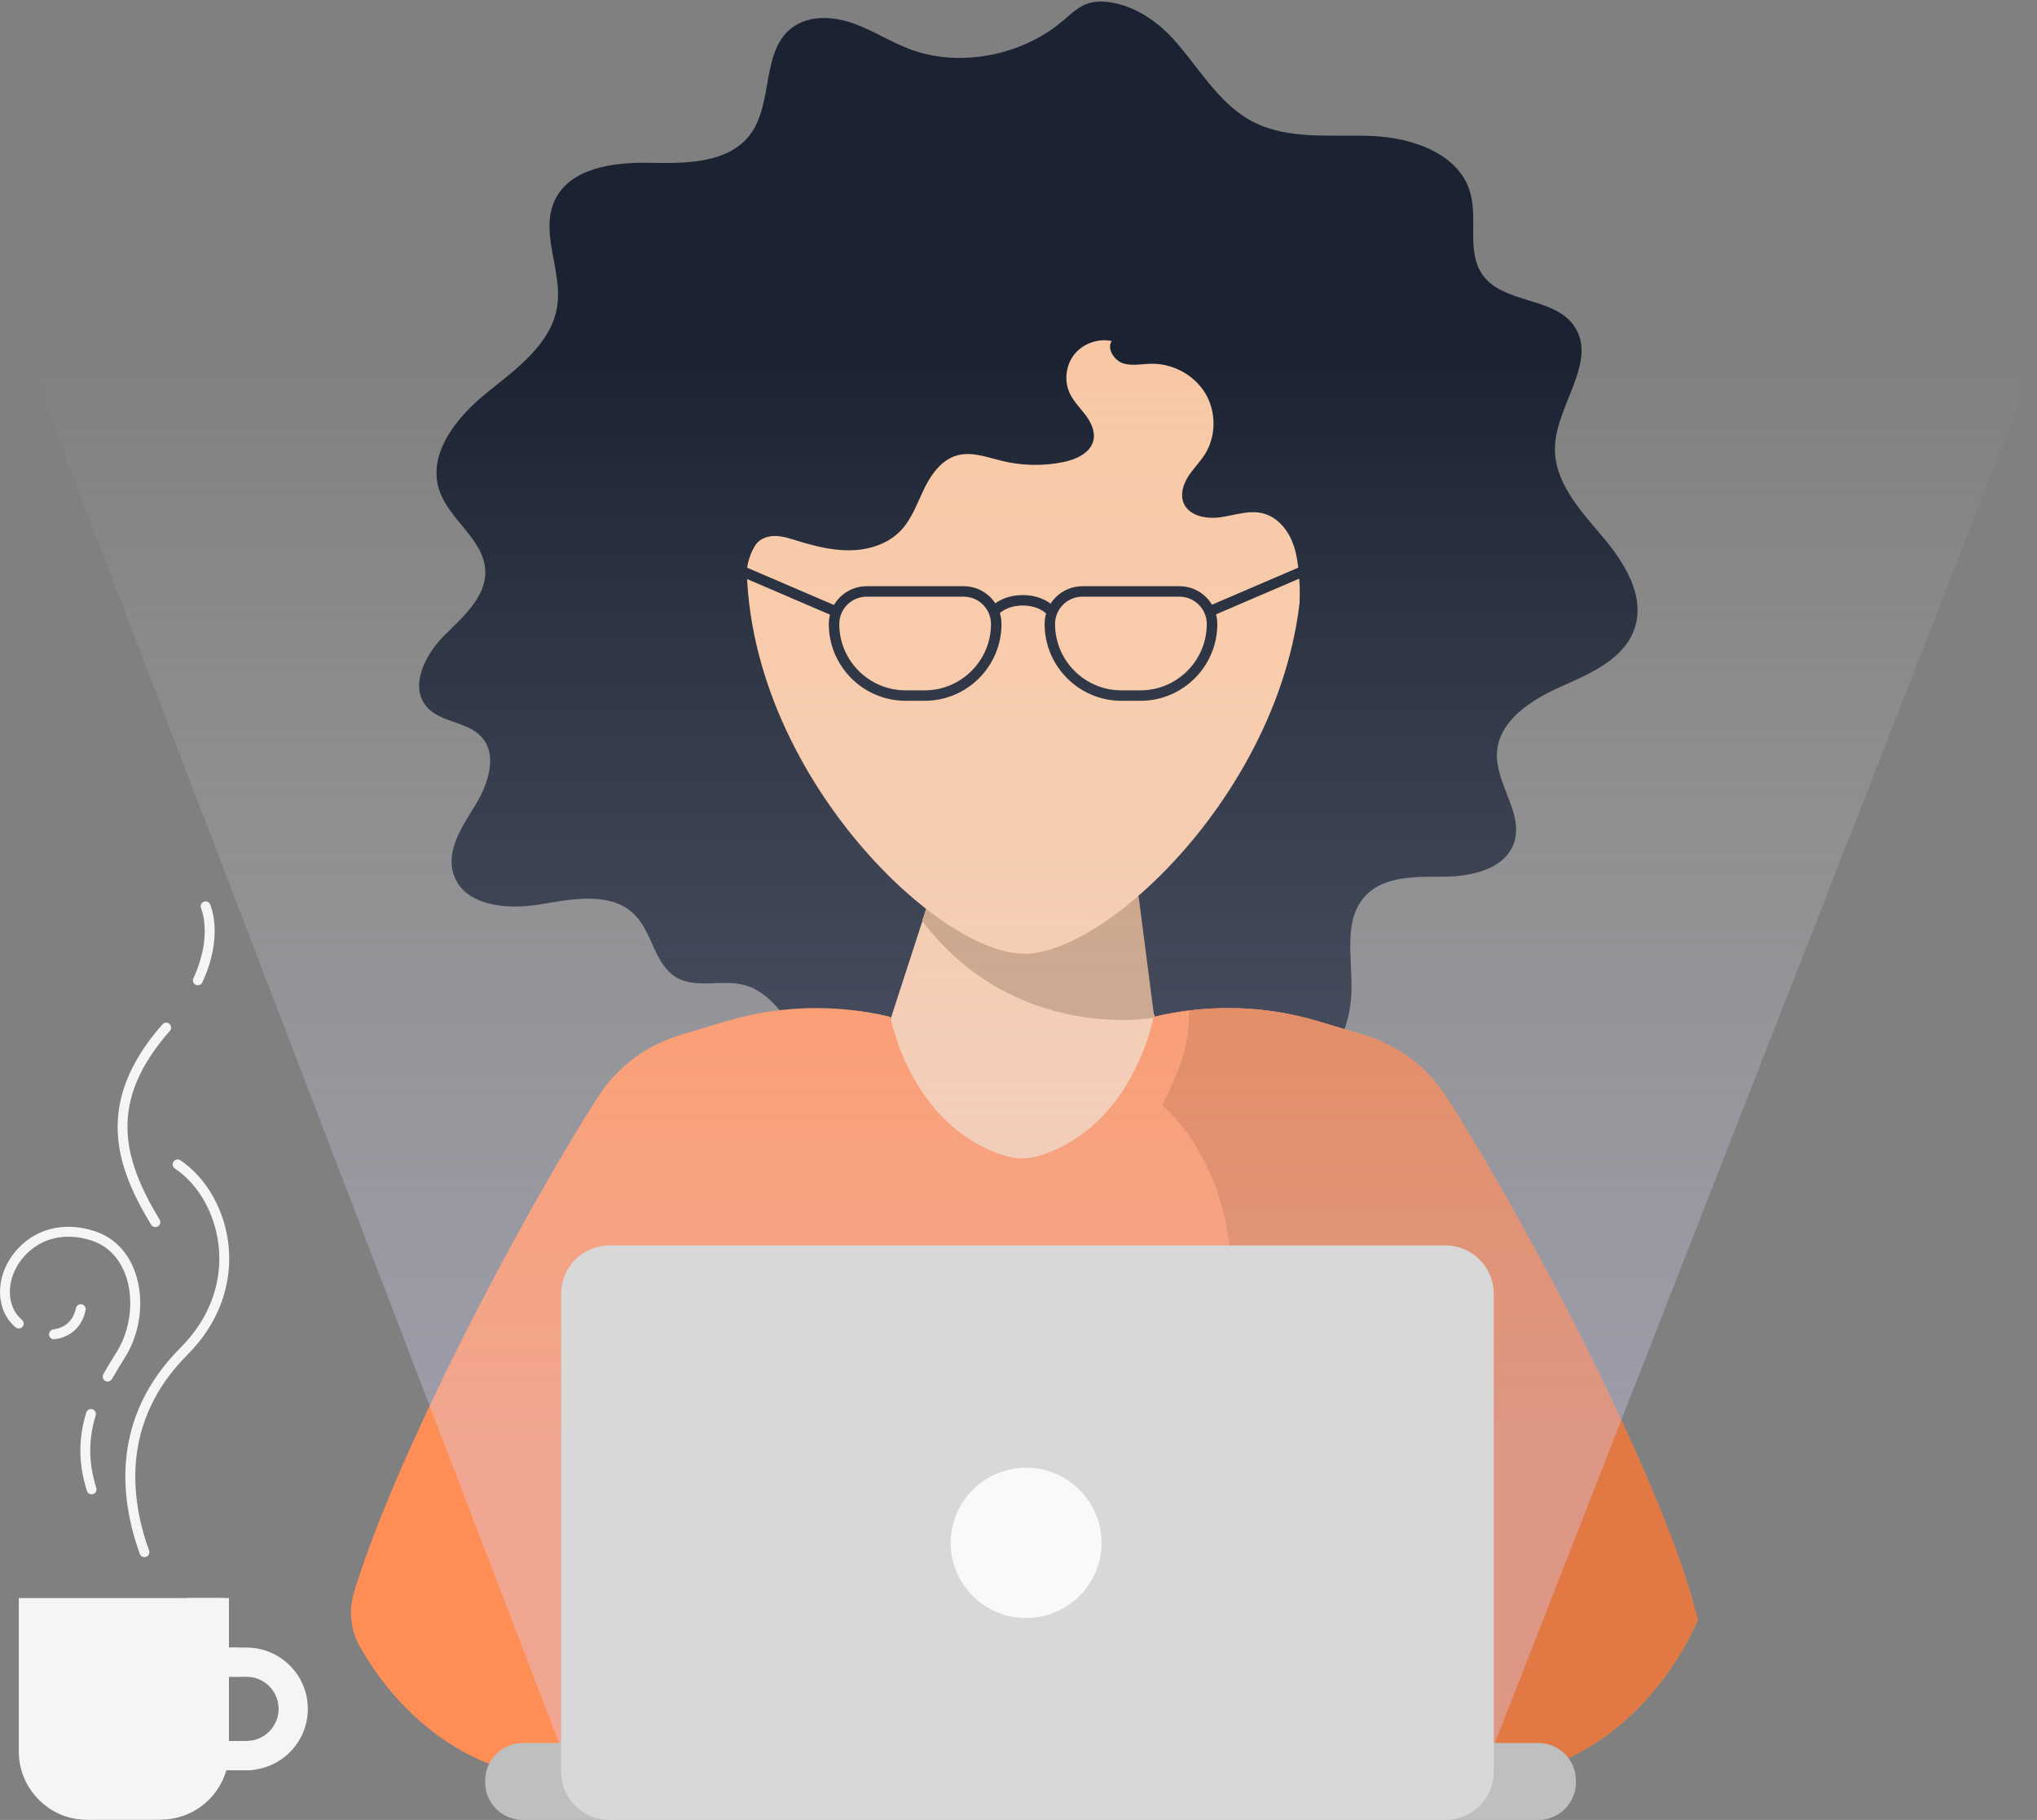 <svg width="592" height="529" viewBox="0 0 592 529" fill="none" xmlns="http://www.w3.org/2000/svg">
<rect x="0" y="0" width="592" height="529" fill="#808080" stroke="none"/>
<path d="M71.641 514.529H58.062V506.039H71.641C76.791 506.039 80.972 501.849 80.972 496.709C80.972 491.569 76.781 487.379 71.641 487.379H58.062V478.889H71.641C81.472 478.889 89.462 486.879 89.462 496.709C89.462 506.539 81.472 514.529 71.641 514.529Z" fill="#F5F5F5"/>
<path d="M72.892 505.949C72.482 505.999 72.072 506.039 71.652 506.039H58.072V514.529H71.652C72.472 514.529 73.282 514.449 74.072 514.349L72.892 505.959V505.949Z" fill="#F5F5F5"/>
<path d="M58.072 487.379H70.282L69.092 478.889H58.072V487.379Z" fill="#F5F5F5"/>
<path d="M45.042 528.909H25.282C14.332 528.909 5.462 520.039 5.462 509.089V464.509H64.862V509.089C64.862 520.039 55.992 528.909 45.042 528.909V528.909Z" fill="#F5F5F5"/>
<path d="M54.672 464.509V505.689C54.672 516.639 45.802 525.509 34.852 525.509H14.172C17.342 527.649 21.152 528.899 25.262 528.899H46.722C57.672 528.899 66.542 520.029 66.542 509.079V464.499H54.662L54.672 464.509Z" fill="#F5F5F5"/>
<path d="M15.642 503.499C13.772 503.499 12.252 501.979 12.252 500.109V479.739C12.252 477.869 13.772 476.349 15.642 476.349C17.512 476.349 19.032 477.869 19.032 479.739V500.109C19.032 501.979 17.512 503.499 15.642 503.499Z" fill="#F5F5F5"/>
<path d="M41.981 452.618C41.391 452.618 40.841 452.258 40.631 451.668C34.811 435.568 32.141 412.088 52.501 391.688C60.711 383.468 64.641 373.068 63.571 362.408C62.621 352.958 57.741 344.238 50.821 339.648C50.161 339.208 49.981 338.318 50.421 337.658C50.861 336.998 51.751 336.818 52.411 337.258C60.031 342.318 65.401 351.848 66.431 362.128C67.581 373.658 63.361 384.878 54.531 393.718C35.231 413.048 37.791 435.368 43.321 450.688C43.591 451.438 43.201 452.258 42.461 452.528C42.301 452.588 42.131 452.618 41.971 452.618H41.981Z" fill="#F5F5F5"/>
<path d="M15.681 389.288C14.972 389.288 14.352 388.758 14.262 388.028C14.162 387.238 14.722 386.518 15.502 386.418C17.522 386.158 21.072 385.018 22.062 380.238C22.222 379.458 22.972 378.968 23.762 379.128C24.542 379.288 25.032 380.048 24.872 380.828C23.881 385.588 20.591 388.668 15.861 389.268C15.802 389.268 15.742 389.278 15.681 389.278V389.288Z" fill="#F5F5F5"/>
<path d="M31.282 401.569C31.041 401.569 30.802 401.509 30.582 401.379C29.892 400.989 29.642 400.119 30.032 399.419C31.282 397.209 32.582 395.119 33.832 393.089L33.992 392.839C37.992 386.409 38.992 377.459 36.492 370.589C35.221 367.089 32.471 362.509 26.591 360.579C18.721 357.989 11.192 359.969 6.452 365.869C2.602 370.659 1.762 376.839 4.362 381.249C4.872 382.119 5.552 382.909 6.382 383.619C6.982 384.139 7.052 385.039 6.542 385.649C6.022 386.249 5.122 386.319 4.522 385.809C3.452 384.889 2.562 383.849 1.892 382.709C-1.318 377.279 -0.378 369.789 4.222 364.069C9.742 357.209 18.442 354.879 27.502 357.849C33.012 359.659 37.062 363.729 39.202 369.609C42.032 377.389 40.952 387.109 36.442 394.359L36.282 394.609C35.041 396.609 33.761 398.679 32.541 400.829C32.282 401.299 31.791 401.559 31.291 401.559L31.282 401.569Z" fill="#F5F5F5"/>
<path d="M26.632 434.358C26.022 434.358 25.462 433.968 25.262 433.358C22.792 425.628 22.722 418.178 25.062 410.588C25.292 409.828 26.102 409.398 26.852 409.638C27.612 409.868 28.032 410.678 27.802 411.438C25.642 418.448 25.712 425.328 27.992 432.488C28.232 433.238 27.812 434.048 27.062 434.288C26.922 434.338 26.772 434.358 26.622 434.358H26.632Z" fill="#F5F5F5"/>
<path d="M57.501 286.389C57.301 286.389 57.091 286.349 56.901 286.259C56.181 285.919 55.871 285.069 56.201 284.349C61.911 272.099 58.481 264.109 58.441 264.029C58.121 263.309 58.441 262.459 59.161 262.129C59.881 261.799 60.731 262.129 61.051 262.839C61.221 263.209 65.101 272.019 58.791 285.549C58.551 286.069 58.031 286.379 57.491 286.379L57.501 286.389Z" fill="#F5F5F5"/>
<path d="M45.151 356.679C44.661 356.679 44.191 356.429 43.922 355.989C33.761 339.219 27.131 320.559 47.212 297.739C47.742 297.139 48.642 297.089 49.242 297.609C49.842 298.129 49.892 299.039 49.371 299.639C31.561 319.879 35.301 336.209 46.382 354.509C46.791 355.189 46.572 356.069 45.901 356.479C45.672 356.619 45.411 356.689 45.161 356.689L45.151 356.679Z" fill="#F5F5F5"/>
<path d="M264.59 14.36C258.82 12.21 253.59 8.75 247.77 6.72C241.95 4.7 234.98 4.36 230.1 8.12C221.17 15 224.79 29.98 218.07 39.03C211.79 47.49 199.42 47.55 188.88 47.32C178.34 47.1 165.62 48.75 161.19 58.31C156.85 67.69 163.45 78.67 161.96 88.89C160.35 99.91 150.11 107.18 141.45 114.18C132.79 121.18 124.22 131.72 127.61 142.33C130.4 151.07 140.69 156.74 141.03 165.91C141.31 173.66 134.39 179.41 128.93 184.92C123.47 190.43 118.95 199.54 124 205.43C127.98 210.07 135.75 209.65 139.89 214.15C144.77 219.46 141.85 228.03 138.05 234.17C134.25 240.31 129.58 247.27 131.82 254.13C134.83 263.34 147.35 264.52 156.9 262.89C166.45 261.25 177.81 259.05 184.56 266C189.67 271.26 190.24 280.36 196.55 284.09C202.26 287.47 209.68 284.63 216.11 286.26C223.72 288.19 228.25 295.71 232.79 302.11C247.3 322.55 269.91 337.07 294.54 341.75C319.17 346.43 345.53 341.23 366.53 327.54C380 318.76 391.86 305.24 392.73 289.18C393.27 279.22 390.01 267.61 396.86 260.35C402.39 254.49 411.6 254.87 419.65 254.82C427.71 254.77 437.41 252.62 440 245C442.91 236.45 434.57 227.85 435.05 218.83C435.55 209.43 445.05 203.39 453.66 199.58C462.27 195.77 472.14 191.5 475.09 182.56C478.21 173.11 471.96 163.28 465.5 155.71C459.04 148.14 451.59 139.9 451.9 129.95C452.28 117.68 464.41 105.02 457.54 94.84C451.73 86.23 436.92 88.39 430.9 79.92C426.13 73.22 429.55 63.76 427.25 55.86C423.96 44.57 410.37 39.99 398.62 39.52C386.87 39.05 374.36 40.78 363.96 35.3C353.91 30 348.25 19.2 340.53 10.86C335.57 5.51 328.5 1.04 321.07 0.5C314.22 -2.07499e-06 312.03 3.76 307.1 7.5C295.42 16.37 278.4 19.5 264.58 14.35L264.59 14.36Z" fill="#1B2333"/>
<path d="M335.62 295.6L319.96 247.36H274.68L259.02 295.6C259.02 295.6 241.67 348.49 297.32 348.49C352.97 348.49 335.62 295.6 335.62 295.6Z" fill="#F8C8A5"/>
<path d="M335.46 295.81L328.52 242L274.53 247.57L268 267.68C295.14 303.34 335.46 295.81 335.46 295.81Z" fill="#C69B79"/>
<path d="M377.68 151.44C385.68 216.52 324.96 277.23 297.7 277.23C270.44 277.23 209.72 216.52 217.72 151.44C217.72 151.44 216.63 86 297.7 86C378.77 86 377.68 151.44 377.68 151.44Z" fill="#F8C8A5"/>
<path d="M218.62 186.23C216.57 179.09 216.03 171.6 217.24 164.4C217.58 162.4 218.53 159.87 219.71 158.22C220.93 156.53 223.15 155.78 225.24 155.79C227.34 155.8 229.37 156.46 231.37 157.08C236.48 158.66 241.74 160.04 247.08 159.96C252.43 159.88 257.94 158.17 261.66 154.35C264.95 150.97 266.51 146.35 268.56 142.11C270.61 137.88 273.63 133.61 278.2 132.36C282.48 131.18 286.93 132.94 291.24 133.98C297.01 135.38 303.09 135.5 308.92 134.33C312.71 133.57 316.95 131.69 317.78 127.94C318.34 125.39 317.09 122.79 315.53 120.7C313.97 118.61 312.04 116.74 310.92 114.38C309.19 110.75 309.72 106.16 312.23 103.01C314.74 99.86 319.11 98.29 323.08 99.12C321.58 101.36 323.86 104.83 326.45 105.63C329.04 106.43 331.82 105.78 334.53 105.73C340.8 105.6 347.05 108.96 350.27 114.29C353.49 119.62 353.5 126.75 350.18 132.03C348.74 134.32 346.75 136.24 345.3 138.53C343.85 140.82 342.95 143.72 343.99 146.22C345.58 150.03 350.66 150.94 354.77 150.34C358.88 149.74 363.06 148.19 367.08 149.23C371.06 150.25 374.04 153.69 375.57 157.47C377.1 161.25 377.39 165.4 377.67 169.46C377.92 173.07 377.48 176.7 377.73 180.31C377.73 180.31 387.61 161.08 387.61 135.92C387.61 110.76 364.9 55.47 296.86 55.47C228.82 55.47 205.63 106.65 205.63 140.03C205.63 173.41 218.62 186.23 218.62 186.23V186.23Z" fill="#1B2333"/>
<path d="M268.739 203.7H263.199C250.889 203.7 240.869 193.68 240.869 181.38C240.869 175.32 245.799 170.39 251.859 170.39H280.069C286.129 170.39 291.059 175.32 291.059 181.38C291.059 193.69 281.049 203.7 268.739 203.7ZM251.859 173.43C247.479 173.43 243.909 177 243.909 181.38C243.909 192.01 252.559 200.66 263.189 200.66H268.729C279.359 200.66 288.009 192.01 288.009 181.38C288.009 177 284.449 173.43 280.059 173.43H251.849H251.859Z" fill="#1B2333"/>
<path d="M331.45 203.7H325.91C313.6 203.7 303.59 193.68 303.59 181.38C303.59 175.32 308.52 170.39 314.58 170.39H342.79C348.85 170.39 353.78 175.32 353.78 181.38C353.78 193.69 343.76 203.7 331.45 203.7ZM314.57 173.43C310.19 173.43 306.62 177 306.62 181.38C306.62 192.01 315.27 200.66 325.9 200.66H331.44C342.07 200.66 350.72 192.01 350.72 181.38C350.72 177 347.15 173.43 342.77 173.43H314.56H314.57Z" fill="#1B2333"/>
<path d="M214.752 163.992L213.553 166.785L242.536 179.225L243.735 176.432L214.752 163.992Z" fill="#1B2333"/>
<path d="M379.925 163.871L350.944 176.316L352.144 179.11L381.125 166.665L379.925 163.871Z" fill="#1B2333"/>
<path d="M304.479 178.79C302.949 177.04 300.239 176 297.229 176C294.219 176 291.509 177.04 289.979 178.79L287.689 176.79C289.789 174.39 293.349 172.96 297.229 172.96C301.109 172.96 304.669 174.39 306.769 176.79L304.479 178.79Z" fill="#1B2333"/>
<path d="M493.377 470.78C484.457 433.32 445.117 357.67 420.377 318.92C414.807 310.19 406.247 303.79 396.327 300.82L383.097 296.85C367.567 292.2 351.087 291.76 335.337 295.6C335.337 295.6 329.727 327.12 302.317 335.92C298.907 337.02 295.187 337.02 291.777 335.92C264.367 327.12 258.757 295.6 258.757 295.6C243.007 291.77 226.527 292.2 210.997 296.85L197.767 300.82C187.847 303.79 179.287 310.19 173.717 318.92C150.617 355.11 114.767 423.49 102.867 462.88C101.257 468.22 101.907 473.95 104.677 478.8C112.347 492.24 131.837 517.86 168.847 517.54H425.277C475.417 517.96 493.407 470.78 493.407 470.78H493.377Z" fill="#FF8E56"/>
<path d="M396.326 300.81L383.096 296.84C367.566 292.19 351.086 291.75 335.336 295.59C335.336 295.59 333.666 304.74 327.886 314.55V314.58C354.026 326.69 382.266 381.62 322.436 463.22C309.496 480.87 351.476 502.08 347.936 517.53H425.266C475.406 517.95 493.396 470.77 493.396 470.77C484.476 433.31 445.136 357.66 420.396 318.91C414.826 310.18 406.266 303.78 396.346 300.81H396.326Z" fill="#E27844"/>
<path d="M288.687 348.97C291.377 349.83 294.187 350.27 297.037 350.27C299.887 350.27 302.697 349.83 305.387 348.97C329.897 341.11 339.907 319.02 343.527 307.65C345.097 303.06 345.677 298.37 345.587 293.74C342.147 294.17 338.717 294.76 335.327 295.58C335.327 295.58 329.707 327.11 302.287 335.9C298.887 336.99 295.177 336.99 291.777 335.9C264.357 327.11 258.737 295.58 258.737 295.58C255.347 294.75 251.917 294.17 248.477 293.74C248.387 298.37 248.967 303.06 250.537 307.65C254.157 319.02 264.167 341.11 288.677 348.97H288.687Z" fill="#FF8E56"/>
<g clip-path="url(#clip0_106_1111)">
<path opacity="0.34" d="M163.759 510L8 104H592L433.139 510H163.759Z" fill="url(#paint0_linear_106_1111)"/>
</g>
<g clip-path="url(#clip1_106_1111)">
<path d="M447.032 506.621H151.968C145.911 506.621 141 511.514 141 517.55V518.071C141 524.107 145.911 529 151.968 529H447.032C453.089 529 458 524.107 458 518.071V517.55C458 511.514 453.089 506.621 447.032 506.621Z" fill="#BFBFBF"/>
<path d="M420.028 362H177.169C169.388 362 163.08 368.286 163.08 376.039V514.961C163.08 522.714 169.388 529 177.169 529H420.028C427.809 529 434.117 522.714 434.117 514.961V376.039C434.117 368.286 427.809 362 420.028 362Z" fill="#D8D8D8"/>
<path d="M298.214 470.306C286.122 470.306 276.29 460.509 276.29 448.46C276.29 436.412 286.122 426.614 298.214 426.614C310.305 426.614 320.138 436.412 320.138 448.46C320.138 460.509 310.305 470.306 298.214 470.306V470.306Z" fill="#F9F9F9"/>
</g>
<defs>
<linearGradient id="paint0_linear_106_1111" x1="300" y1="510" x2="300" y2="104" gradientUnits="userSpaceOnUse">
<stop offset="0.223" stop-color="#D4D3FF"/>
<stop offset="1" stop-color="#FFFBEE" stop-opacity="0"/>
</linearGradient>
<clipPath id="clip0_106_1111">
<rect width="584" height="406" fill="white" transform="translate(8 104)"/>
</clipPath>
<clipPath id="clip1_106_1111">
<rect width="317" height="167" fill="white" transform="translate(141 362)"/>
</clipPath>
</defs>
</svg>
